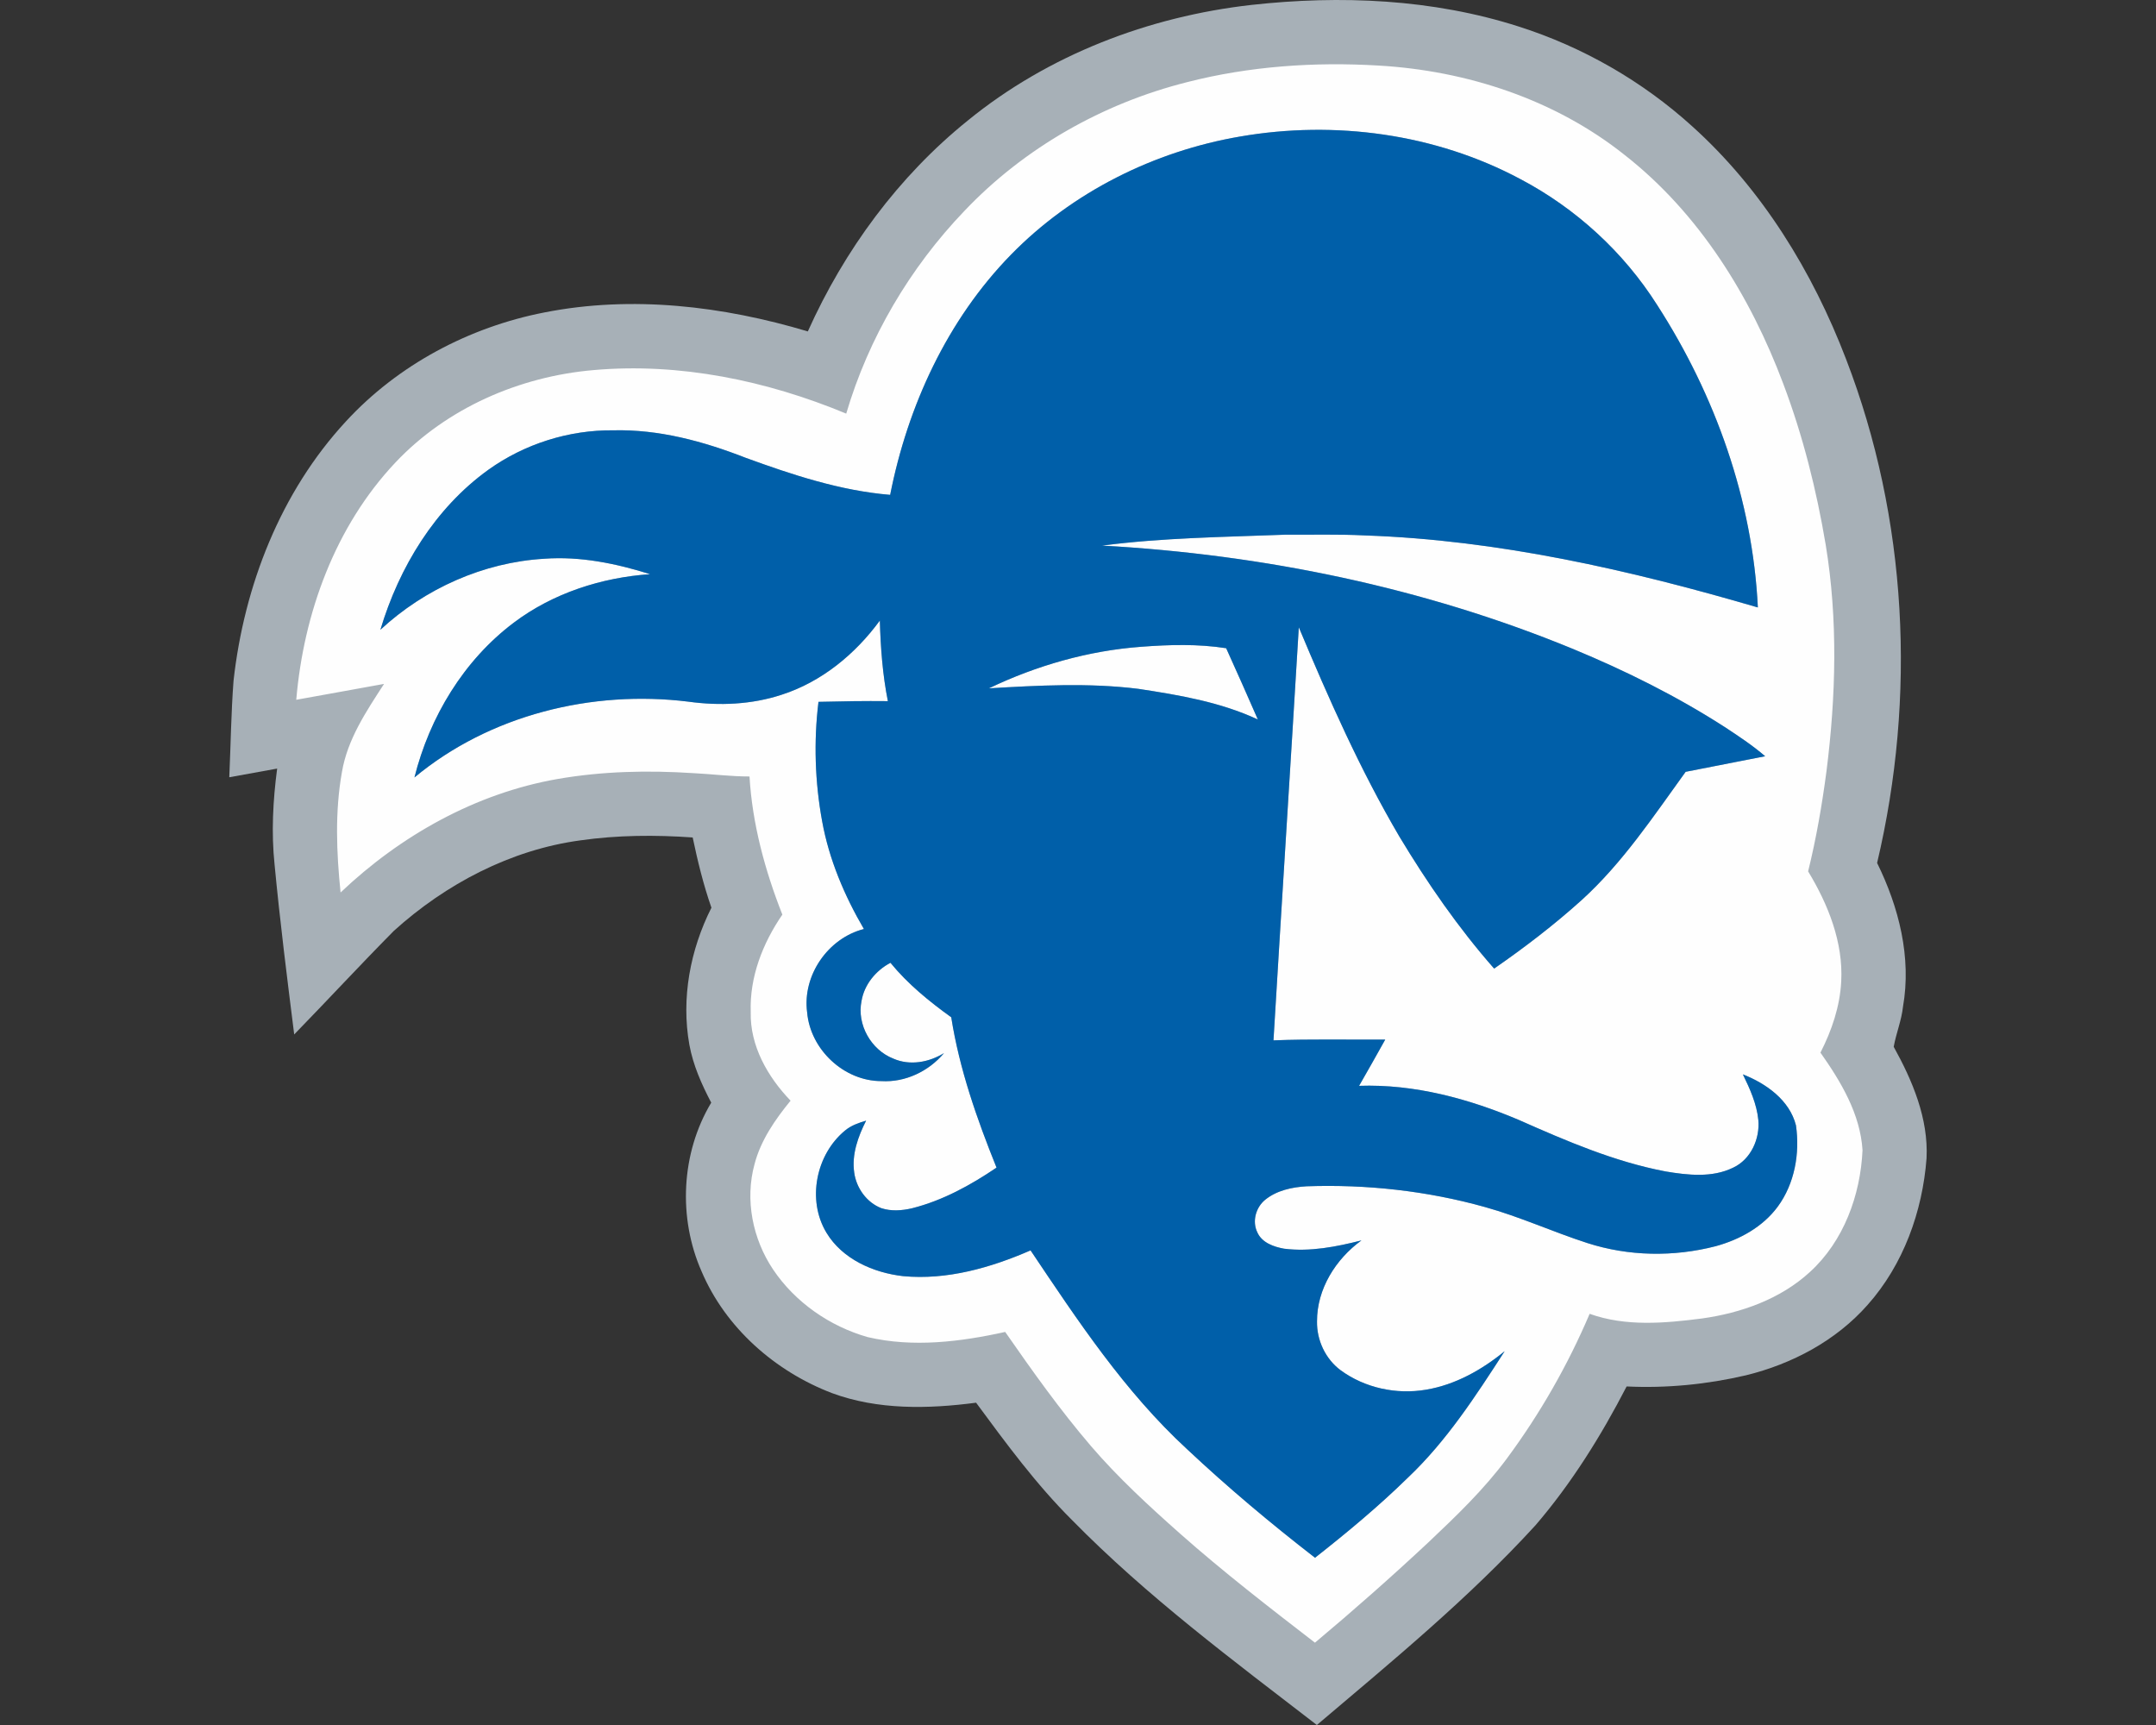 <?xml version="1.0" encoding="utf-8"?>
<svg xmlns="http://www.w3.org/2000/svg" height="1600px" style="shape-rendering:geometricPrecision; text-rendering:geometricPrecision; image-rendering:optimizeQuality; fill-rule:evenodd; clip-rule:evenodd" version="1.1" viewBox="0 0 2000 1600" width="2000px">
 <rect x="0" y="0" width="2000" height="1600" fill="#333333" stroke="none"/>
 <defs>
  <style type="text/css">
   
    .fil2 {fill:#005FA9;fill-rule:nonzero}
    .fil0 {fill:#A7B0B7;fill-rule:nonzero}
    .fil1 {fill:#FEFEFE;fill-rule:nonzero}
   
  </style>
 </defs>
 <g id="Capa_x0020_1">
  
  <g id="Seton_x0020_Hall_x0020_Pirates.cdr">
   <path class="fil0" d="M1160.7 4.58c82.85,-9.18 168.34,-5.56 248.17,20.04 59.4,18.93 114.7,50.66 160.9,92.53 64.89,58.46 111.65,134.8 142.71,215.93 57.07,148.04 65.27,313.3 28.81,467.34 20.19,40.97 32.06,87.67 24.01,133.36 -1.36,12.71 -6.38,24.73 -8.61,37.16 17.47,31.54 32.26,66.52 30.47,103.34 -3.74,49.39 -21.48,98.77 -54.69,136.05 -29.37,33.29 -70.11,54.84 -112.88,65.32 -36.16,8.43 -73.57,12.1 -110.65,10.33 -23.61,45.69 -51,89.72 -84.57,128.8 -61.89,67.67 -132.97,126.05 -202.78,185.22 -78.18,-60.25 -157.83,-119.47 -227.15,-190.12 -33.29,-33.13 -61.17,-71.14 -88.97,-108.83 -44.41,5.84 -91.02,6.84 -133.62,-8.87 -52.73,-20.14 -98.71,-60.45 -121,-112.83 -21.96,-49.71 -19.12,-109.81 8.92,-156.6 -8.9,-16.96 -16.79,-34.7 -20.27,-53.66 -7.74,-43.18 0.79,-88.18 20.45,-127.16 -7.41,-21.24 -12.77,-43.15 -17.38,-65.16 -34.75,-2.44 -69.78,-2.23 -104.27,2.71 -64.63,8.74 -124.77,40.41 -172.85,83.83 -31.29,31.62 -61.5,64.29 -92.53,96.17 -6.59,-52.43 -13.2,-104.86 -18.2,-157.45 -3.12,-29.67 -1.51,-59.63 2.38,-89.15 -14.81,2.61 -29.59,5.43 -44.4,8.05 1.33,-29.83 1.69,-59.74 3.94,-89.51 9.79,-87.98 43.64,-175.11 104.3,-240.61 48.3,-52.45 114.22,-87.38 183.97,-100.99 81.26,-16.07 165.7,-6.02 244.47,17.58 33.8,-75.31 84.03,-143.79 148.48,-195.68 74.54,-60.76 167.67,-96.38 262.84,-107.14z"/>
   <path class="fil1" d="M1101.05 76.23c57.86,-14.84 118.13,-18.97 177.66,-15.43 82.03,4.72 163.91,31.49 228.56,83.08 68.91,53.97 116.52,130.87 146.97,212.08 18.24,48.23 30.82,98.48 39.36,149.3 11.45,69.47 9.53,140.48 0.72,210.13 -4.11,31.21 -9.49,62.3 -17.02,92.84 18.53,30.58 32.65,65.74 30.7,102.07 -1.18,23.17 -8.77,45.51 -19.27,66.04 18.96,26.88 36.95,56.87 39.03,90.49 -1.9,41.74 -17.48,84.44 -48.85,113.03 -27.39,25.14 -63.83,38.01 -100.17,43.08 -34.52,4.43 -70.68,7.66 -104.12,-4.33 -20.19,47.43 -45.92,92.51 -76.59,133.95 -21.22,28.77 -47.13,53.58 -73.01,78.05 -34.21,31.96 -69.32,62.97 -105.22,93.03 -42.44,-32.73 -84.9,-65.55 -125.06,-101.1 -28.95,-25.65 -57.55,-51.94 -82.77,-81.34 -28.73,-33.54 -54.33,-69.57 -79.52,-105.78 -41.64,9.2 -85.56,14.63 -127.56,4.79 -35.24,-10.04 -67.35,-32.29 -87.82,-62.83 -18.89,-28.22 -26.22,-64.58 -17.15,-97.56 5.77,-22.19 19.12,-41.39 33.44,-58.91 -21.16,-21.99 -37.72,-50.85 -36.97,-82.19 -1.13,-32.47 11.17,-63.93 29.34,-90.38 -16.09,-40.92 -27.88,-84.08 -30.47,-128.13 -17.48,0.03 -34.85,-2.26 -52.3,-3.1 -41.93,-2.72 -84.26,-1.79 -125.73,5.43 -75.92,13.25 -145.78,52.51 -201.31,105.27 -3.82,-37.1 -5.33,-74.93 1.28,-111.8 5.1,-30.34 22.65,-56.38 39.05,-81.67 -27.16,4.87 -54.27,9.91 -81.44,14.73 6.84,-80.31 36.14,-160.98 92.1,-220.2 47.59,-50.41 114.91,-79.65 183.51,-85.59 79.98,-7.1 160.83,9.71 234.56,40.36 20.7,-70.22 58.99,-135.15 109.6,-187.97 55.53,-58.53 128.36,-99.79 206.47,-119.44zm-42.39 523.67c26.22,-1.98 52.74,-2.75 78.8,1.35 9.97,21.97 19.73,44.03 29.39,66.12 -34.9,-16.27 -73.18,-22.71 -110.96,-28.45 -45.99,-5.71 -92.46,-3.17 -138.56,-0.46 44.29,-21.22 92.31,-34.95 141.33,-38.56zm91.79 -473.27l0 0c-79.8,13.64 -155.8,51.51 -212.56,109.56 -59.15,60.52 -95.87,140.32 -112.12,222.81 -46.25,-3.84 -90.71,-18.57 -134.1,-34.39 -39.05,-15.27 -80.52,-26.52 -122.77,-25.47 -41.18,-0.43 -82.36,12.61 -115.86,36.59 -49.53,35.62 -82.87,90.52 -100.15,148.38 41.29,-38.26 95.69,-62.55 152.02,-65.86 33.34,-2.46 66.52,4.36 98.17,14.3 -45.15,3.13 -90.05,17.58 -126.41,44.95 -46.51,34.98 -78.16,87.54 -92.2,143.61 69.8,-57.99 164.64,-81.34 253.98,-70.32 28.93,4.02 58.93,2.74 86.79,-6.46 36.98,-11.92 68.22,-37.67 90.95,-68.75 0.69,25.03 2.56,50.15 7.45,74.75 -21.47,-0.23 -42.92,0.13 -64.37,0.66 -4.51,36.78 -3.3,74.24 3.38,110.68 6.41,35.44 20.66,69.04 38.75,100.02 -33.34,8.48 -57.2,43.1 -52.66,77.29 2.95,34.47 34.16,63.83 68.91,63.78 22.14,1.33 43.95,-9.12 58.04,-25.96 -13.89,8.56 -31.67,11.87 -47,5.1 -20.68,-8.09 -34,-31.62 -29.49,-53.48 2.56,-15.32 13.32,-28.24 26.83,-35.41 16.07,19.68 35.85,35.77 56.4,50.56 7.59,48.17 23.83,94.35 42,139.43 -24.09,16.32 -50.02,30.57 -78.41,37.72 -9.28,2.18 -19.27,2.92 -28.45,-0.1 -13.63,-5.26 -23.22,-18.71 -25.16,-33.04 -2.44,-16.83 3.56,-33.36 11.04,-48.15 -6.87,2.03 -13.86,4.44 -19.45,9.1 -27.09,22.19 -35.64,64.55 -17.35,94.84 14.79,24.55 43.57,37.16 71.11,40.29 40.7,3.84 81.24,-7.79 118.24,-23.89 43.59,64.94 87.31,131.11 145.2,184.41 37.82,35.52 77.65,68.91 118.67,100.68 29.83,-23.45 59.07,-47.74 86.18,-74.31 35.96,-34.03 63.02,-75.96 89.75,-117.27 -21.12,17.25 -45.72,31.16 -72.91,35.7 -27.42,4.71 -56.81,-1.56 -79.34,-18.09 -14.01,-10.46 -22.11,-27.81 -21.83,-45.21 -0.15,-30.03 17.37,-57.89 41.23,-75.16 -23.34,5.92 -47.61,10.71 -71.75,7.69 -9.59,-1.72 -20.53,-5.51 -24.81,-15.09 -5.05,-10.28 -1.43,-23.25 7.28,-30.32 10.74,-8.69 24.86,-11.68 38.36,-12.48 55.74,-1.95 111.94,4.23 165.68,19.3 32.28,8.97 62.83,23.03 94.68,33.31 38.37,12.4 80.16,13.04 119.11,2.97 22.25,-6.07 43.72,-17.86 57.61,-36.69 15.73,-21.4 20.65,-49.46 16.91,-75.37 -5.92,-23.52 -27.8,-38.9 -49.25,-47.33 6.51,13.38 12.84,27.27 14.33,42.26 1.61,17.47 -6.92,36.62 -23.32,44.25 -19.45,9.56 -42.06,7 -62.69,3.54 -47.4,-9 -92.02,-28.24 -135.89,-47.67 -46.79,-19.86 -97.25,-33.51 -148.45,-31.75 8.1,-14.27 16.32,-28.47 24.24,-42.87 -34.57,0.18 -69.11,-0.64 -103.66,0.69 7.64,-127.72 15.84,-255.41 23.5,-383.13 27.73,66.19 56.87,132.07 93.28,194.07 25.93,43.07 54.66,84.69 87.92,122.49 28.27,-19.58 55.66,-40.54 81.21,-63.58 37.98,-34.49 66.53,-77.62 96.43,-118.93 24.6,-4.77 49.21,-9.56 73.78,-14.45 -11.81,-10.13 -24.81,-18.74 -37.77,-27.24 -44.36,-28.53 -91.74,-52.08 -140.43,-72.24 -138.61,-57.1 -287.53,-87.62 -436.98,-95.9 56.17,-7.3 112.91,-7.94 169.44,-10.09 24.78,0.15 49.56,-0.57 74.32,0.66 124.08,4.26 245.88,32.03 364.63,66.81 -4.82,-99.69 -39.49,-196.91 -93.38,-280.48 -31.11,-49.12 -75.37,-89.64 -126.77,-116.75 -78.88,-42.21 -172.21,-54.76 -260.06,-39.57z"/>
   <path class="fil2" d="M1150.45 126.63c87.85,-15.19 181.18,-2.64 260.06,39.57 51.4,27.11 95.66,67.63 126.77,116.75 53.89,83.57 88.56,180.79 93.38,280.48 -118.75,-34.78 -240.55,-62.55 -364.63,-66.81 -24.76,-1.23 -49.54,-0.51 -74.32,-0.66 -56.53,2.15 -113.27,2.79 -169.44,10.09 149.45,8.28 298.37,38.8 436.98,95.9 48.69,20.16 96.07,43.71 140.43,72.24 12.96,8.5 25.96,17.11 37.77,27.24 -24.57,4.89 -49.18,9.68 -73.78,14.45 -29.9,41.31 -58.45,84.44 -96.43,118.93 -25.55,23.04 -52.94,44 -81.21,63.58 -33.26,-37.8 -61.99,-79.42 -87.92,-122.49 -36.41,-62 -65.55,-127.88 -93.28,-194.07 -7.66,127.72 -15.86,255.41 -23.5,383.13 34.55,-1.33 69.09,-0.51 103.66,-0.69 -7.92,14.4 -16.14,28.6 -24.24,42.87 51.2,-1.76 101.66,11.89 148.45,31.75 43.87,19.43 88.49,38.67 135.89,47.67 20.63,3.46 43.24,6.02 62.69,-3.54 16.4,-7.63 24.93,-26.78 23.32,-44.25 -1.49,-14.99 -7.82,-28.88 -14.33,-42.26 21.45,8.43 43.33,23.81 49.25,47.33 3.74,25.91 -1.18,53.97 -16.91,75.37 -13.89,18.83 -35.36,30.62 -57.61,36.69 -38.95,10.07 -80.74,9.43 -119.11,-2.97 -31.85,-10.28 -62.4,-24.34 -94.68,-33.31 -53.74,-15.07 -109.94,-21.25 -165.68,-19.3 -13.5,0.8 -27.62,3.79 -38.36,12.48 -8.71,7.07 -12.33,20.04 -7.28,30.32 4.28,9.58 15.22,13.37 24.81,15.09 24.14,3.02 48.41,-1.77 71.75,-7.69 -23.86,17.27 -41.38,45.13 -41.23,75.16 -0.28,17.4 7.82,34.75 21.83,45.21 22.53,16.53 51.92,22.8 79.34,18.09 27.19,-4.54 51.79,-18.45 72.91,-35.7 -26.73,41.31 -53.79,83.24 -89.75,117.27 -27.11,26.57 -56.35,50.86 -86.18,74.31 -41.02,-31.77 -80.85,-65.16 -118.67,-100.68 -57.89,-53.3 -101.61,-119.47 -145.2,-184.41 -37,16.1 -77.54,27.73 -118.24,23.89 -27.54,-3.13 -56.32,-15.74 -71.11,-40.29 -18.29,-30.29 -9.74,-72.65 17.35,-94.84 5.59,-4.66 12.58,-7.07 19.45,-9.1 -7.48,14.79 -13.48,31.32 -11.04,48.15 1.94,14.33 11.53,27.78 25.16,33.04 9.18,3.02 19.17,2.28 28.45,0.1 28.39,-7.15 54.32,-21.4 78.41,-37.72 -18.17,-45.08 -34.41,-91.26 -42,-139.43 -20.55,-14.79 -40.33,-30.88 -56.4,-50.56 -13.51,7.17 -24.27,20.09 -26.83,35.41 -4.51,21.86 8.81,45.39 29.49,53.48 15.33,6.77 33.11,3.46 47,-5.1 -14.09,16.84 -35.9,27.29 -58.04,25.96 -34.75,0.05 -65.96,-29.31 -68.91,-63.78 -4.54,-34.19 19.32,-68.81 52.66,-77.29 -18.09,-30.98 -32.34,-64.58 -38.75,-100.02 -6.68,-36.44 -7.89,-73.9 -3.38,-110.68 21.45,-0.53 42.9,-0.89 64.37,-0.66 -4.89,-24.6 -6.76,-49.72 -7.45,-74.75 -22.73,31.08 -53.97,56.83 -90.95,68.75 -27.86,9.2 -57.86,10.48 -86.79,6.46 -89.34,-11.02 -184.18,12.33 -253.98,70.32 14.04,-56.07 45.69,-108.63 92.2,-143.61 36.36,-27.37 81.26,-41.82 126.41,-44.95 -31.65,-9.94 -64.83,-16.76 -98.17,-14.3 -56.33,3.31 -110.73,27.6 -152.02,65.86 17.28,-57.86 50.62,-112.76 100.15,-148.38 33.5,-23.98 74.68,-37.02 115.86,-36.59 42.25,-1.05 83.72,10.2 122.77,25.47 43.39,15.82 87.85,30.55 134.1,34.39 16.25,-82.49 52.97,-162.29 112.12,-222.81 56.76,-58.05 132.76,-95.92 212.56,-109.56zm-91.79 473.27l0 0c-49.02,3.61 -97.04,17.34 -141.33,38.56 46.1,-2.71 92.57,-5.25 138.56,0.46 37.78,5.74 76.06,12.18 110.96,28.45 -9.66,-22.09 -19.42,-44.15 -29.39,-66.12 -26.06,-4.1 -52.58,-3.33 -78.8,-1.35z"/>
  </g>
 </g>
</svg>